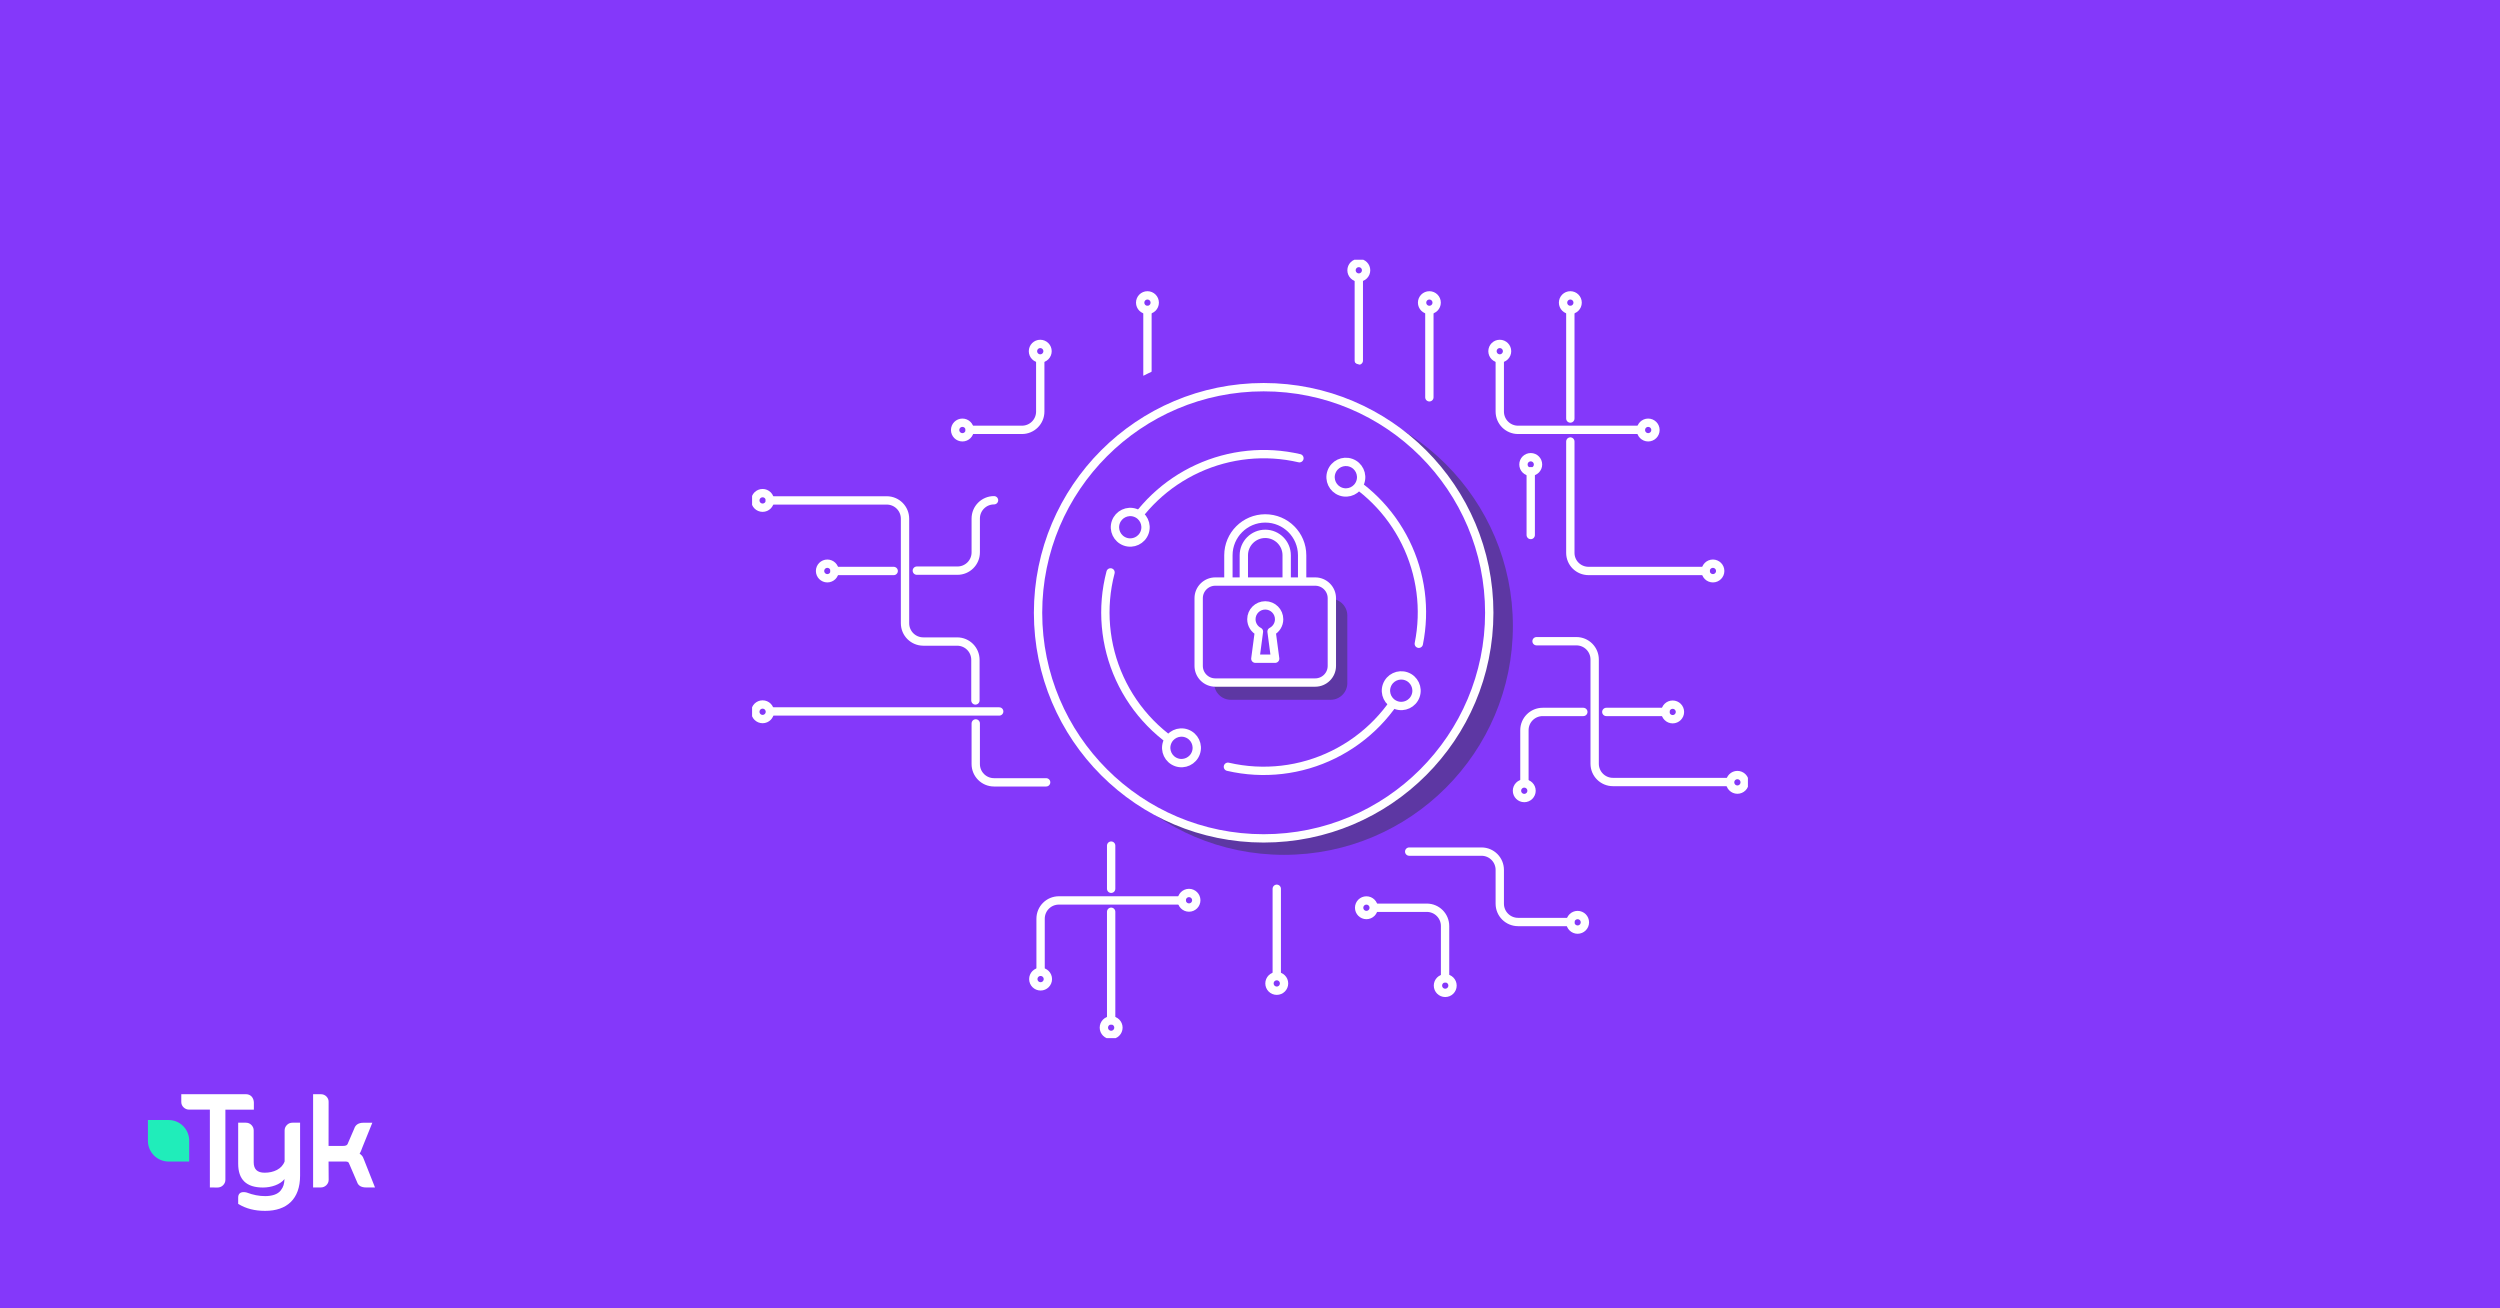 <svg xmlns="http://www.w3.org/2000/svg" width="1200" height="628" viewBox="0 0 1200 628" fill="none"><rect width="1200" height="628" fill="#8438FA"></rect><path d="M120.739 526.302C120.029 525.57 119.102 525.217 118.038 525.217H87.016V528.934C87.016 529.938 87.37 530.806 88.107 531.511C88.844 532.244 89.771 532.624 90.835 532.624H100.74V569.984L104.368 570.011C105.432 570.011 106.36 569.632 107.069 568.926C107.806 568.194 108.188 567.298 108.188 566.321V532.651L121.857 532.624V529.178C121.83 528.201 121.475 527.062 120.739 526.302Z" fill="white"></path><path d="M140.438 538.891C139.374 538.891 138.446 539.243 137.737 539.976C137 540.708 136.618 541.604 136.618 542.581V557.476C135.309 561.139 131.325 562.902 127.042 562.902C123.495 562.902 121.776 561.247 121.776 557.883V542.581C121.776 541.604 121.394 540.736 120.657 539.976C119.948 539.243 119.02 538.891 117.956 538.891H114.327V558.588C114.327 566.158 118.201 570.011 126.223 570.011C130.179 570.011 134.49 568.627 136.564 565.941C136.4 568.329 136.127 569.577 134.79 571.367C133.29 573.375 130.343 574.135 127.26 574.135C124.313 574.135 121.476 573.565 118.365 572.398C117.847 572.263 117.356 572.208 116.946 572.208C115.255 572.208 114.327 573.131 114.327 574.813V577.852L114.545 577.988C118.092 580.131 122.24 581.216 127.26 581.216C137.682 581.216 144.04 575.546 144.04 564.34V538.891H140.438Z" fill="white"></path><path d="M174.598 556.337C174.052 554.682 173.397 554.438 172.606 553.705C172.961 553.244 173.397 552.376 174.025 550.531L178.718 538.918H174.461C172.142 538.918 170.642 539.868 170.041 541.713L166.849 549.12C166.603 549.744 165.867 550.042 164.666 550.042H157.709L157.736 528.852C157.736 527.876 157.409 527.062 156.672 526.302C155.963 525.57 155.035 525.217 153.971 525.217H150.288V569.984H153.944C155.008 569.984 155.935 569.604 156.672 568.872C157.381 568.166 157.763 567.298 157.763 566.294L157.709 557.531H165.949C167.122 557.531 167.422 558.073 167.558 558.48L171.378 567.352C171.951 569.116 173.425 569.984 175.771 569.984H180L174.598 556.337Z" fill="white"></path><path d="M90.781 546.677C90.344 541.631 86.17 537.669 81.041 537.615H72.965H72.692H71V539.325V539.84V547.98C71.218 553.162 75.365 557.34 80.549 557.53H88.844H89.117H90.808V555.821V546.704C90.808 546.677 90.781 546.677 90.781 546.677Z" fill="#20EDBA"></path><g clip-path="url(#clip0_947_669)"><path d="M787.629 206.408C787.629 208.342 789.198 209.903 791.125 209.903C793.051 209.903 794.62 208.342 794.62 206.408C794.62 204.474 793.059 202.912 791.125 202.912C789.19 202.912 787.629 204.474 787.629 206.408Z" stroke="white" stroke-width="4" stroke-linecap="round" stroke-linejoin="round"></path><path d="M799.382 341.73C799.382 343.657 800.951 345.226 802.878 345.226C804.805 345.226 806.374 343.664 806.374 341.73C806.374 339.796 804.812 338.234 802.878 338.234C800.944 338.234 799.382 339.796 799.382 341.73Z" stroke="white" stroke-width="4" stroke-linecap="round" stroke-linejoin="round"></path><path d="M818.702 274.069C818.702 276.003 820.271 277.565 822.197 277.565C824.124 277.565 825.693 276.003 825.693 274.069C825.693 272.135 824.132 270.573 822.197 270.573C820.263 270.573 818.702 272.135 818.702 274.069Z" stroke="white" stroke-width="4" stroke-linecap="round" stroke-linejoin="round"></path><path d="M750.264 145.272C750.264 147.206 751.833 148.768 753.76 148.768C755.686 148.768 757.256 147.206 757.256 145.272C757.256 143.338 755.694 141.776 753.76 141.776C751.826 141.776 750.264 143.338 750.264 145.272Z" stroke="white" stroke-width="4" stroke-linecap="round" stroke-linejoin="round"></path><path d="M648.734 129.736C648.734 131.67 650.303 133.232 652.23 133.232C654.156 133.232 655.725 131.67 655.725 129.736C655.725 127.802 654.164 126.24 652.23 126.24C650.295 126.24 648.734 127.802 648.734 129.736Z" stroke="white" stroke-width="4" stroke-linecap="round" stroke-linejoin="round"></path><path d="M682.603 240.2C682.603 242.134 684.172 243.695 686.099 243.695C688.025 243.695 689.594 242.134 689.594 240.2C689.594 238.266 688.033 236.704 686.099 236.704C684.164 236.704 682.603 238.266 682.603 240.2Z" stroke="white" stroke-width="4" stroke-linecap="round" stroke-linejoin="round"></path><path d="M597.619 311.279C597.619 313.213 599.188 314.775 601.115 314.775C603.041 314.775 604.611 313.213 604.611 311.279C604.611 309.345 603.049 307.783 601.115 307.783C599.181 307.783 597.619 309.345 597.619 311.279Z" stroke="white" stroke-width="4" stroke-linecap="round" stroke-linejoin="round"></path><path d="M547.281 145.272C547.281 147.206 548.843 148.768 550.777 148.768C552.711 148.768 554.273 147.206 554.273 145.272C554.273 143.338 552.711 141.776 550.777 141.776C548.843 141.776 547.281 143.338 547.281 145.272Z" stroke="white" stroke-width="4" stroke-linecap="round" stroke-linejoin="round"></path><path d="M830.455 375.521C830.455 377.448 832.024 379.017 833.951 379.017C835.877 379.017 837.446 377.455 837.446 375.521C837.446 373.587 835.885 372.025 833.951 372.025C832.016 372.025 830.455 373.587 830.455 375.521Z" stroke="white" stroke-width="4" stroke-linecap="round" stroke-linejoin="round"></path><path d="M731.255 222.955C731.255 224.889 732.825 226.45 734.751 226.45C736.678 226.45 738.247 224.889 738.247 222.955C738.247 221.02 736.685 219.459 734.751 219.459C732.817 219.459 731.255 221.02 731.255 222.955Z" stroke="white" stroke-width="4" stroke-linecap="round" stroke-linejoin="round"></path><path d="M753.76 442.716C753.76 444.643 755.329 446.212 757.255 446.212C759.182 446.212 760.751 444.651 760.751 442.716C760.751 440.782 759.19 439.221 757.255 439.221C755.321 439.221 753.76 440.782 753.76 442.716Z" stroke="white" stroke-width="4" stroke-linecap="round" stroke-linejoin="round"></path><path d="M682.603 372.337C682.603 374.263 684.172 375.832 686.099 375.832C688.025 375.832 689.594 374.263 689.594 372.337C689.594 370.41 688.033 368.841 686.099 368.841C684.164 368.841 682.603 370.402 682.603 372.337Z" stroke="white" stroke-width="4" stroke-linecap="round" stroke-linejoin="round"></path><path d="M728.148 379.561C728.148 381.495 729.717 383.057 731.644 383.057C733.57 383.057 735.139 381.495 735.139 379.561C735.139 377.627 733.578 376.065 731.644 376.065C729.709 376.065 728.148 377.635 728.148 379.561Z" stroke="white" stroke-width="4" stroke-linecap="round" stroke-linejoin="round"></path><path d="M649.821 274.069C649.821 276.003 651.383 277.565 653.317 277.565C655.251 277.565 656.813 276.003 656.813 274.069C656.813 272.135 655.251 270.573 653.317 270.573C651.383 270.573 649.821 272.135 649.821 274.069Z" stroke="white" stroke-width="4" stroke-linecap="round" stroke-linejoin="round"></path><path d="M682.603 145.272C682.603 147.206 684.172 148.768 686.099 148.768C688.025 148.768 689.594 147.206 689.594 145.272C689.594 143.338 688.033 141.776 686.099 141.776C684.164 141.776 682.603 143.338 682.603 145.272Z" stroke="white" stroke-width="4" stroke-linecap="round" stroke-linejoin="round"></path><path d="M716.395 168.577C716.395 170.511 717.964 172.072 719.89 172.072C721.817 172.072 723.386 170.511 723.386 168.577C723.386 166.642 721.824 165.081 719.89 165.081C717.956 165.081 716.395 166.642 716.395 168.577Z" stroke="white" stroke-width="4" stroke-linecap="round" stroke-linejoin="round"></path><path d="M495.825 168.577C495.825 170.511 497.386 172.072 499.32 172.072C501.255 172.072 502.816 170.511 502.816 168.577C502.816 166.642 501.255 165.081 499.32 165.081C497.386 165.081 495.825 166.642 495.825 168.577Z" stroke="white" stroke-width="4" stroke-linecap="round" stroke-linejoin="round"></path><path d="M458.46 206.408C458.46 208.342 460.021 209.903 461.956 209.903C463.89 209.903 465.451 208.342 465.451 206.408C465.451 204.474 463.89 202.912 461.956 202.912C460.021 202.912 458.46 204.474 458.46 206.408Z" stroke="white" stroke-width="4" stroke-linecap="round" stroke-linejoin="round"></path><path d="M393.626 274.069C393.626 276.003 395.188 277.565 397.122 277.565C399.056 277.565 400.618 276.003 400.618 274.069C400.618 272.135 399.056 270.573 397.122 270.573C395.188 270.573 393.626 272.135 393.626 274.069Z" stroke="white" stroke-width="4" stroke-linecap="round" stroke-linejoin="round"></path><path d="M362.554 240.2C362.554 242.134 364.115 243.695 366.049 243.695C367.984 243.695 369.545 242.134 369.545 240.2C369.545 238.266 367.984 236.704 366.049 236.704C364.115 236.704 362.554 238.266 362.554 240.2Z" stroke="white" stroke-width="4" stroke-linecap="round" stroke-linejoin="round"></path><path d="M516.908 375.521C516.908 377.448 518.469 379.017 520.403 379.017C522.338 379.017 523.899 377.455 523.899 375.521C523.899 373.587 522.338 372.025 520.403 372.025C518.469 372.025 516.908 373.587 516.908 375.521Z" stroke="white" stroke-width="4" stroke-linecap="round" stroke-linejoin="round"></path><path d="M362.554 341.652C362.554 343.578 364.115 345.148 366.049 345.148C367.984 345.148 369.545 343.578 369.545 341.652C369.545 339.725 367.984 338.156 366.049 338.156C364.115 338.156 362.554 339.718 362.554 341.652Z" stroke="white" stroke-width="4" stroke-linecap="round" stroke-linejoin="round"></path><path d="M719.891 172.539V197.553C719.891 202.447 723.852 206.331 728.669 206.331H787.629" stroke="white" stroke-width="4" stroke-linecap="round" stroke-linejoin="round"></path><path d="M737.54 307.783H756.658C761.552 307.783 765.436 311.745 765.436 316.561V366.588C765.436 371.482 769.397 375.366 774.214 375.366H830.3" stroke="white" stroke-width="4" stroke-linecap="round" stroke-linejoin="round"></path><path d="M734.751 226.217V256.808" stroke="white" stroke-width="4" stroke-linecap="round" stroke-linejoin="round"></path><path d="M479.613 341.497H369.778" stroke="white" stroke-width="4" stroke-linecap="round" stroke-linejoin="round"></path><path d="M686.099 149.234V190.709" stroke="white" stroke-width="4" stroke-linecap="round" stroke-linejoin="round"></path><path d="M649.977 274.069H627.216C622.322 274.069 618.438 270.108 618.438 265.291V211.924" stroke="white" stroke-width="4" stroke-linecap="round" stroke-linejoin="round"></path><path d="M400.618 274.069H428.972" stroke="white" stroke-width="4" stroke-linecap="round" stroke-linejoin="round"></path><path d="M477.134 240.122C472.24 240.122 468.356 244.084 468.356 248.9V265.136C468.356 270.03 464.395 273.914 459.578 273.914H440.08" stroke="white" stroke-width="4" stroke-linecap="round" stroke-linejoin="round"></path><path d="M676.412 408.77H711.113C716.007 408.77 719.891 412.731 719.891 417.548V433.783C719.891 438.677 723.852 442.561 728.669 442.561H753.682" stroke="white" stroke-width="4" stroke-linecap="round" stroke-linejoin="round"></path><path d="M499.32 172.539V197.553C499.32 202.447 495.359 206.331 490.542 206.331H465.529" stroke="white" stroke-width="4" stroke-linecap="round" stroke-linejoin="round"></path><path d="M818.624 274.069H762.538C757.644 274.069 753.76 270.185 753.76 265.369V211.924" stroke="white" stroke-width="4" stroke-linecap="round" stroke-linejoin="round"></path><path d="M753.76 200.893V148.846" stroke="white" stroke-width="4" stroke-linecap="round" stroke-linejoin="round"></path><path d="M652.229 133.697V173.082" stroke="white" stroke-width="4" stroke-linecap="round" stroke-linejoin="round"></path><path d="M590.084 240.199H592.337C597.231 240.199 601.115 244.161 601.115 248.977V307.86" stroke="white" stroke-width="4" stroke-linecap="round" stroke-linejoin="round"></path><path d="M550.777 179.779V148.846" stroke="white" stroke-width="4" stroke-linecap="round" stroke-linejoin="round"></path><path d="M759.998 341.729H740.5C735.606 341.729 731.722 345.691 731.722 350.508V375.521" stroke="white" stroke-width="4" stroke-linecap="round" stroke-linejoin="round"></path><path d="M771.028 341.729H799.305" stroke="white" stroke-width="4" stroke-linecap="round" stroke-linejoin="round"></path><path d="M502.148 375.521H477.135C472.241 375.521 468.356 371.56 468.356 366.743V347.245" stroke="white" stroke-width="4" stroke-linecap="round" stroke-linejoin="round"></path><path d="M369.545 240.199H425.631C430.525 240.199 434.409 244.161 434.409 248.977V299.16C434.409 304.054 438.371 307.938 443.187 307.938H459.423C464.317 307.938 468.201 311.9 468.201 316.716V336.214" stroke="white" stroke-width="4" stroke-linecap="round" stroke-linejoin="round"></path><path d="M655.88 439.213C657.815 439.213 659.376 437.652 659.376 435.717C659.376 433.783 657.815 432.222 655.88 432.222C653.946 432.222 652.385 433.783 652.385 435.717C652.385 437.652 653.946 439.213 655.88 439.213Z" stroke="white" stroke-width="4" stroke-linecap="round" stroke-linejoin="round"></path><path d="M693.712 476.578C695.646 476.578 697.207 475.017 697.207 473.083C697.207 471.148 695.646 469.587 693.712 469.587C691.777 469.587 690.216 471.148 690.216 473.083C690.216 475.017 691.777 476.578 693.712 476.578Z" stroke="white" stroke-width="4" stroke-linecap="round" stroke-linejoin="round"></path><path d="M659.842 435.717H684.856C689.75 435.717 693.634 439.679 693.634 444.495V469.508" stroke="white" stroke-width="4" stroke-linecap="round" stroke-linejoin="round"></path><path d="M567.222 432.128C567.222 430.194 568.791 428.633 570.718 428.633C572.644 428.633 574.214 430.194 574.214 432.128C574.214 434.063 572.652 435.624 570.718 435.624C568.784 435.624 567.222 434.063 567.222 432.128Z" stroke="white" stroke-width="4" stroke-linecap="round" stroke-linejoin="round"></path><path d="M529.857 493.264C529.857 491.33 531.427 489.769 533.353 489.769C535.28 489.769 536.849 491.33 536.849 493.264C536.849 495.199 535.287 496.76 533.353 496.76C531.419 496.76 529.857 495.199 529.857 493.264Z" stroke="white" stroke-width="4" stroke-linecap="round" stroke-linejoin="round"></path><path d="M495.988 469.96C495.988 468.025 497.557 466.464 499.483 466.464C501.41 466.464 502.979 468.025 502.979 469.96C502.979 471.894 501.418 473.455 499.483 473.455C497.549 473.455 495.988 471.894 495.988 469.96Z" stroke="white" stroke-width="4" stroke-linecap="round" stroke-linejoin="round"></path><path d="M499.483 465.998V440.984C499.483 436.09 503.445 432.206 508.261 432.206H567.222" stroke="white" stroke-width="4" stroke-linecap="round" stroke-linejoin="round"></path><path d="M533.353 405.896V426.613" stroke="white" stroke-width="4" stroke-linecap="round" stroke-linejoin="round"></path><path d="M533.353 437.644V489.69" stroke="white" stroke-width="4" stroke-linecap="round" stroke-linejoin="round"></path><path d="M616.34 472.048C616.34 470.114 614.771 468.553 612.845 468.553C610.918 468.553 609.349 470.114 609.349 472.048C609.349 473.983 610.911 475.544 612.845 475.544C614.779 475.544 616.34 473.983 616.34 472.048Z" stroke="white" stroke-width="4" stroke-linecap="round" stroke-linejoin="round"></path><path d="M612.845 468.088V426.613" stroke="white" stroke-width="4" stroke-linecap="round" stroke-linejoin="round"></path><path d="M606.553 421.687C676.999 421.687 734.106 364.58 734.106 294.134C734.106 223.688 676.999 166.58 606.553 166.58C536.107 166.58 478.999 223.688 478.999 294.134C478.999 364.58 536.107 421.687 606.553 421.687Z" fill="#8438FA"></path><path d="M616.34 410.323C677.004 410.323 726.182 361.145 726.182 300.481C726.182 239.817 677.004 190.639 616.34 190.639C555.676 190.639 506.498 239.817 506.498 300.481C506.498 361.145 555.676 410.323 616.34 410.323Z" fill="#5D37A3"></path><path d="M606.552 402.423C666.358 402.423 714.841 353.94 714.841 294.134C714.841 234.328 666.358 185.846 606.552 185.846C546.746 185.846 498.264 234.328 498.264 294.134C498.264 353.94 546.746 402.423 606.552 402.423Z" fill="#8438FA" stroke="white" stroke-width="4"></path><path d="M533.058 274.752C528.606 291.725 530.183 309.717 537.478 325.665C544.788 341.621 557.38 354.547 573.141 362.253" stroke="white" stroke-width="4" stroke-linecap="round" stroke-linejoin="round"></path><path d="M539.303 258.634C547.118 243.758 559.648 231.903 574.928 224.896C590.2 217.897 607.345 216.142 623.728 219.948" stroke="white" stroke-width="4" stroke-linecap="round" stroke-linejoin="round"></path><path d="M639.971 225.72C655.057 233.115 667.253 245.28 674.687 260.358C682.121 275.428 684.351 292.542 681.026 309.003" stroke="white" stroke-width="4" stroke-linecap="round" stroke-linejoin="round"></path><path d="M589.4 368.048C606.498 372.01 624.419 369.936 640.142 362.16C655.873 354.399 668.442 341.434 675.705 325.447" stroke="white" stroke-width="4" stroke-linecap="round" stroke-linejoin="round"></path><path d="M643.56 235.966C647.374 237.325 651.569 235.329 652.928 231.507C654.288 227.693 652.291 223.49 648.469 222.131C644.64 220.771 640.453 222.768 639.093 226.59C637.734 230.404 639.73 234.599 643.552 235.966H643.56Z" fill="#8438FA" stroke="white" stroke-width="4" stroke-linecap="round" stroke-linejoin="round"></path><path d="M670.135 338.451C673.949 339.811 678.152 337.822 679.511 333.992C680.871 330.178 678.874 325.976 675.052 324.616C671.223 323.257 667.036 325.253 665.676 329.075C664.317 332.889 666.313 337.084 670.135 338.444V338.451Z" fill="#8438FA" stroke="white" stroke-width="4" stroke-linecap="round" stroke-linejoin="round"></path><path d="M564.651 365.873C568.465 367.233 572.668 365.236 574.027 361.414C575.386 357.585 573.39 353.397 569.568 352.038C565.754 350.679 561.559 352.675 560.2 356.497C558.84 360.311 560.837 364.514 564.659 365.873H564.651Z" fill="#8438FA" stroke="white" stroke-width="4" stroke-linecap="round" stroke-linejoin="round"></path><path d="M540.057 259.993C543.871 261.353 548.073 259.356 549.433 255.534C550.792 251.72 548.796 247.525 544.974 246.166C541.16 244.807 536.957 246.803 535.598 250.625C534.238 254.439 536.235 258.634 540.057 259.993Z" fill="#8438FA" stroke="white" stroke-width="4" stroke-linecap="round" stroke-linejoin="round"></path><path opacity="0.5" d="M646.714 295.415V327.902C646.714 332.299 643.117 335.895 638.721 335.895H590.783C586.386 335.895 582.79 332.299 582.79 327.902V327.583H629.399C633.795 327.583 637.392 323.987 637.392 319.59V287.43H638.721C643.117 287.43 646.714 291.026 646.714 295.423V295.415Z" fill="#36364C"></path><path d="M589.633 278.644V266.534C589.633 256.769 597.557 248.838 607.329 248.838C617.102 248.838 625.025 256.761 625.025 266.534V278.644" stroke="white" stroke-width="4" stroke-linecap="round" stroke-linejoin="round"></path><path d="M597.037 278.645V266.534C597.037 260.856 601.643 256.249 607.322 256.249C613 256.249 617.607 260.856 617.607 266.534V278.645" stroke="white" stroke-width="4" stroke-linecap="round" stroke-linejoin="round"></path><path d="M631.294 279.149H583.357C578.944 279.149 575.363 282.723 575.363 287.143V319.629C575.363 324.042 578.937 327.623 583.357 327.623H631.294C635.707 327.623 639.288 324.05 639.288 319.629V287.143C639.288 282.731 635.714 279.149 631.294 279.149Z" fill="#8438FA" stroke="white" stroke-width="4" stroke-linecap="round" stroke-linejoin="round"></path><path d="M610.351 303.161L612.076 316.18H602.567L604.292 303.161C602.132 302.065 600.664 299.82 600.664 297.234C600.664 293.559 603.647 290.584 607.321 290.584C610.996 290.584 613.979 293.559 613.979 297.234C613.979 299.82 612.511 302.058 610.351 303.161Z" stroke="white" stroke-width="4" stroke-linecap="round" stroke-linejoin="round"></path></g><defs><clipPath id="clip0_947_669"><rect width="478" height="373.627" fill="white" transform="translate(361 124.687)"></rect></clipPath></defs></svg>